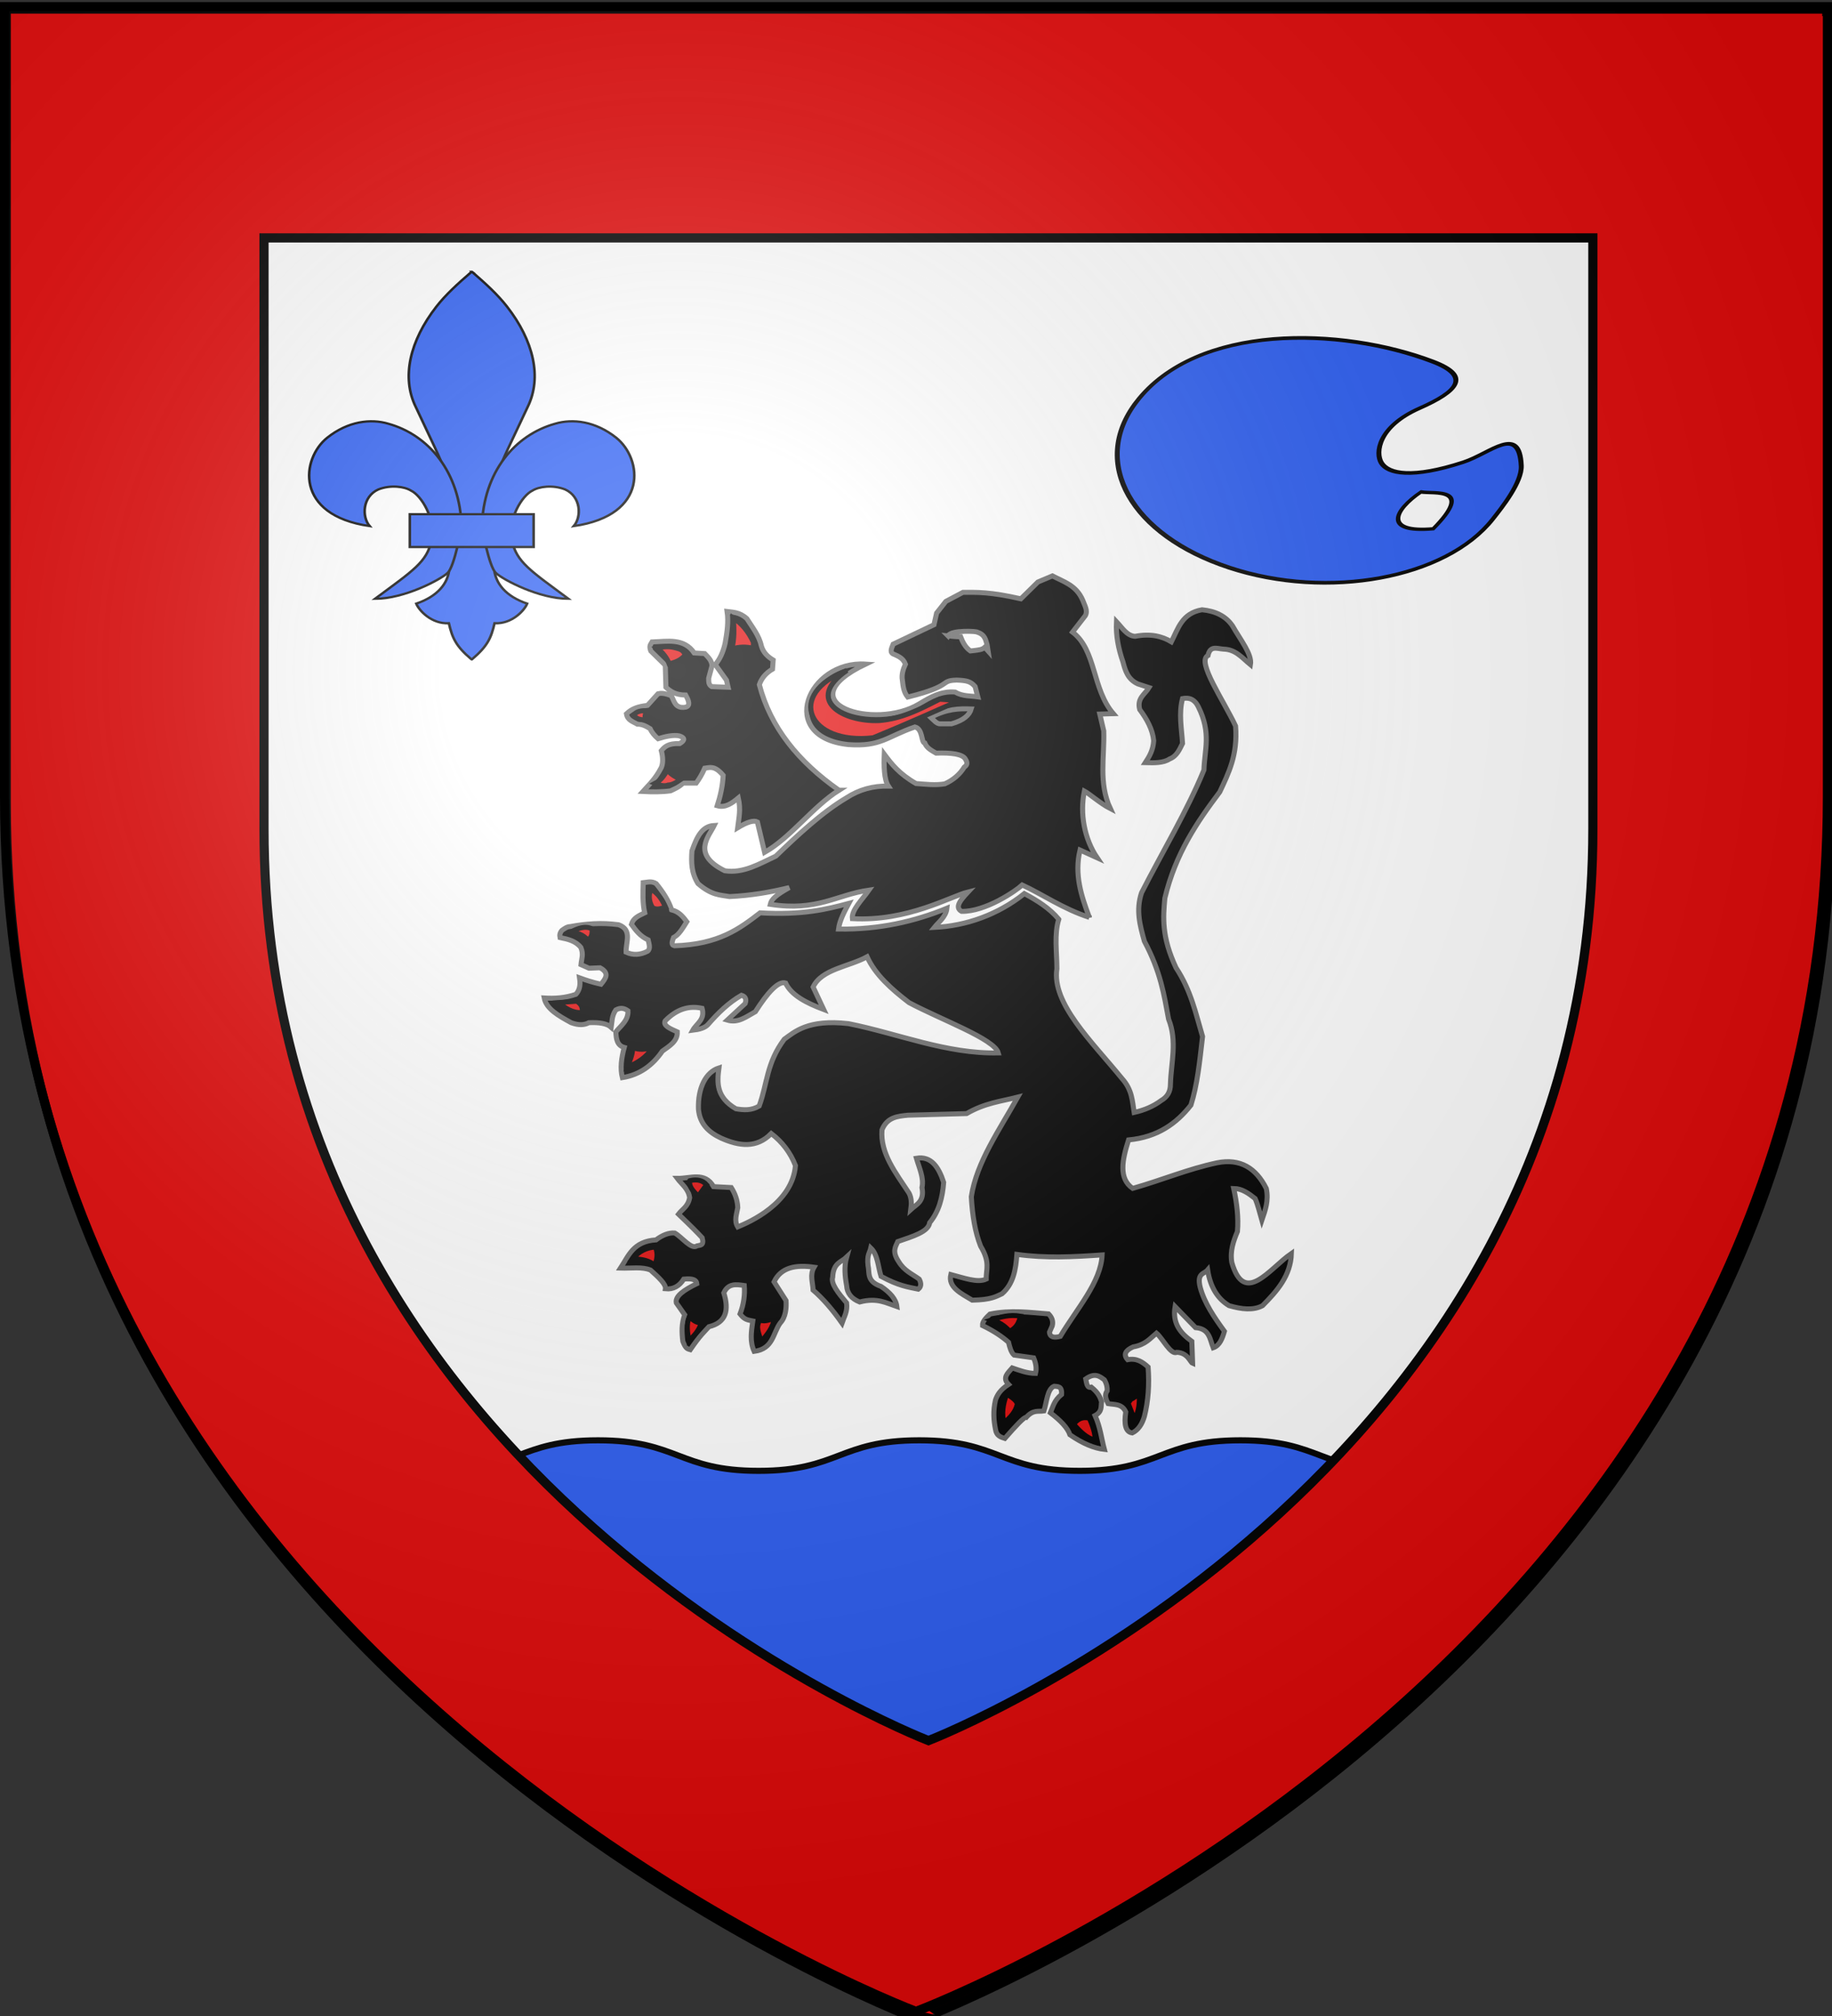 <svg xmlns="http://www.w3.org/2000/svg" xmlns:xlink="http://www.w3.org/1999/xlink" width="600" height="660" version="1.0"><rect width="100%" height="100%" fill="#333333" stroke="none"/><desc>Flag of Canton of Valais (Wallis)</desc><defs><radialGradient xlink:href="#b" id="c" cx="221.445" cy="226.331" r="300" fx="221.445" fy="226.331" gradientTransform="matrix(1.353 0 0 1.349 -77.63 -85.747)" gradientUnits="userSpaceOnUse"/><linearGradient id="b"><stop offset="0" style="stop-color:white;stop-opacity:.314"/><stop offset=".19" style="stop-color:white;stop-opacity:.251"/><stop offset=".6" style="stop-color:#6b6b6b;stop-opacity:.125"/><stop offset="1" style="stop-color:black;stop-opacity:.125"/></linearGradient></defs><g style="display:inline"><path d="M301.93 660.43s298.5-112.32 298.5-397.772V4.106h-597v258.552c0 285.452 298.5 397.772 298.5 397.772" style="fill:#fff;fill-opacity:1;fill-rule:evenodd;stroke:none;stroke-width:1px;stroke-linecap:butt;stroke-linejoin:miter;stroke-opacity:1"/></g><g style="opacity:1;display:inline"><g style="opacity:1"><g style="opacity:1;display:inline"><path d="M0 0h600v660H0z" style="opacity:1;fill:none;fill-opacity:1;fill-rule:nonzero;stroke:none;stroke-width:7.56;stroke-linecap:round;stroke-linejoin:round;stroke-miterlimit:4;stroke-dasharray:none;stroke-opacity:1;display:inline"/></g></g><path d="M952.074 304.143c-4.724-12.768-9.044-25.844-5.523-40.673l10.169 4.693c-7.63-11.458-10.393-26.765-7.593-40.31 3.12 1.691 9.388 7.445 15.414 10.588-7.146-15.643-3.37-31.287-3.91-46.93l-2.347-10.169 8.05-.229c-12.672-14.895-10.08-38.381-24.247-49.276l7.593-9.94c1.658-3.128-.479-6.257-1.564-9.386-3.83-9.027-11.41-11.106-17.99-14.632l-8.604 3.682-10.168 10.168c-18.361-4.256-26.064-3.944-34.416-3.91l-10.168 5.475-5.475 7.04-1.565 7.039-24.247 11.732c-.909 2.476-2.545 5.194.782 6.258 2.709 1.218 5.315 2.572 6.487 5.838-1.49 3.268-2.382 6.537-1.794 9.805.39 3.524.74 7.058 3.163 10.073 27.731-6.989 18.516-9.923 29.102-10.269 6.05.25 8.251.768 10.95 3.911l1.598 6.224c-4.509-.69-9.017-.217-13.526-2.9-8.383-.72-14.777 3.182-21.119 7.04-26.5 16.586-80.439-.376-32.035-23.937-34.154-2.312-53.091 44.004-10.288 48.629 19.314 1.432 23.004-4.859 39.6-10.646 4.858 1.223 3.591 9.416 5.852 9.73 1.17 3.03 4.078 4.518 6.716 6.08 8.877-.349 15.953.478 17.531 3.777 1.524 2.457.613 3.696-.782 4.693-2.723 4.486-6.616 7.8-11.55 10.074-5.705.99-11.41.223-17.113-.182-10.106-5.904-14.528-11.809-18.867-17.713-.283 6.845-.185 15.246 2.393 19.23-9.004-.165-17.317 2.09-24.847 7.087-14.768 8.907-29.324 22.867-42.008 35.245-9.754 4.598-19.205 10.554-30.363 8.833-19.92-9.975-9.456-20.693-6.257-27.376-7.318.402-10.32 6.92-13.25 15.367-.471 7.148-.328 13.319 3.587 19.736 8.145 7.29 13.536 6.884 18.772 7.87 12.649-.575 24.297-2.65 35.475-5.429-7.977 4.568-10.563 7.007-11.275 10.121 28.11 4.367 39.119-5.715 58.663-8.604-4.071 5.865-10.493 12.065-9.844 17.255 32.895 1.793 58.324-13.495 68.783-16.149-4.298 4.66-8.279 9.24-3.91 11.733 14.247.3 32.228-12.307 36.074-15.92 11.913 5.542 24.376 14.479 39.89 19.554z" style="fill:#000;fill-opacity:1;fill-rule:evenodd;stroke:#666;stroke-width:3;stroke-linecap:butt;stroke-linejoin:miter;stroke-miterlimit:4;stroke-dasharray:none;stroke-opacity:1" transform="matrix(.551 0 0 .542 -167.822 135.486)"/><path d="M881.86 178.247c-6.87-.235-14.128-.279-24.052 5.084 1.763 1.618 3.634 4.173 5.867 3.911h6.453c7.318-2.146 10.66-5.286 11.732-8.995z" style="fill:#000;fill-opacity:1;fill-rule:evenodd;stroke:#666;stroke-width:3;stroke-linecap:butt;stroke-linejoin:miter;stroke-miterlimit:4;stroke-dasharray:none;stroke-opacity:1" transform="matrix(.551 0 0 .542 -167.822 135.486)"/><path d="m874.82 173.163-11.732-.782c-11.463 5.973-22.527 11.842-35.98 12.906-21.352.931-44.577-12.411-19.163-30.31-36.586 14.24-23.11 45.223 15.644 40.674 25.052-10.489 34.156-14.992 51.232-22.488z" style="fill:#e20909;fill-opacity:1;fill-rule:evenodd;stroke:#000;stroke-width:3;stroke-linecap:butt;stroke-linejoin:miter;stroke-miterlimit:4;stroke-dasharray:none;stroke-opacity:1" transform="matrix(.551 0 0 .542 -167.822 135.486)"/><path d="M803.252 227.329c-24.248-17.261-40.795-38.147-47.321-63.747 1.303-3.919 3.91-7.032 7.821-9.386l.392-5.476c-3.204-2.01-5.91-4.52-7.04-8.603-1.333-6.243-5.328-11.155-8.604-16.426-4.316-4.024-8.44-3.856-11.732-4.302.945 6.388-.076 12.775-1.174 19.163-1.18 5.337-3.122 9.655-5.866 12.906l6.649 9.386.977 4.302-9.777-.391c-2.048-1.33-1.7-3.258-1.76-5.084l1.956-7.43c-.015-3.187-2.277-5.25-4.302-7.431l-6.258-.392c-6.153-9.149-15.891-6.948-25.03-6.648-.726 1.36-2.02 2.15-.781 5.475l8.604 8.604.39 13.297c2.695 2.578 5.941 4.696 11.733 4.693 3.561 6.354 1.486 7.823-2.737 7.43-3.984-.723-4.24-4.43-5.867-7.039-4.18-1.65-6.22-1.587-7.821-1.173l-6.258 7.04c-5.464.664-9.136 1.811-12.514 5.083.61 4.012 3.903 4.67 6.452 6.258 2.866-.057 5.276 1.252 7.627 2.737.969 2.253 2.707 4.318 4.693 6.062 4.599-1.442 8.951-2.39 12.514-1.76 3.36 1.068 3.808 2.583.391 4.693-7.029-.255-9.015 2.01-10.95 4.302q1.564 6.257 0 10.169c-3.65 7.095-7.3 10.31-10.95 14.47 5.696.312 11.248.334 16.425-.391 2.623-1.273 5.31-2.417 7.43-4.693h7.823c1.694-2.314 3.389-5.122 5.084-8.995 3.091-.382 5.86-1.815 10.95 4.302-.319 6.411-1.64 12.49-3.52 18.38 4.835 1.42 8.704-1.506 12.515-4.692 1.551 7.138.373 11.777-.391 17.99q8.604-5.28 11.733-3.52l4.301 18.38c15.49-8.875 28.713-27.645 44.193-37.543z" style="fill:#000;fill-opacity:1;fill-rule:evenodd;stroke:#666;stroke-width:3;stroke-linecap:butt;stroke-linejoin:miter;stroke-miterlimit:4;stroke-dasharray:none;stroke-opacity:1" transform="matrix(.551 0 0 .542 -167.822 135.486)"/><path d="M739.505 142.072c4.302-1.442 8.604-1.556 12.906-.391v-3.715c-2.939-6.445-6.904-11.35-11.928-14.666.383 6.435.683 12.848-.978 18.772zM711.934 145.592c-2.85 3.548-6.226 4.46-9.582 5.475-1.357-3.721-3.792-6.903-7.235-9.582 2.962-.674 5.987-1.252 9.973-.39 2.508.817 5.316.737 6.844 4.497zM689.25 179.225c-1.215 2.042-1.767 3.952-.39 5.475-2.542.074-5.084.41-7.627-2.542 1.382-2.591 4.58-2.912 8.018-2.933zM701.179 215.205c2.042 2.289 4.61 4.227 8.213 5.475-2.39 1.628-4.732 3.403-7.627 3.52-2.3.9-5.003.192-7.821-.978 3.752-2.002 5.524-4.994 7.235-8.017z" style="fill:#e20909;fill-opacity:1;fill-rule:evenodd;stroke:#000;stroke-width:3;stroke-linecap:butt;stroke-linejoin:miter;stroke-miterlimit:4;stroke-dasharray:none;stroke-opacity:1" transform="matrix(.551 0 0 .542 -167.822 135.486)"/><path d="M933.903 305.272c-5.559-6.74-12.842-11.325-20.464-15.486-15.806 12.812-34.631 19.508-53.52 20.43 2.581-3.318 6.92-6.248 7.486-11.581-18.934 7.91-40.278 12.981-64.42 12.559.683-5.162 3.362-10.324 6.084-15.486-13.512 3.66-27.446 7.138-52.704 5.692-12.187 9.536-24.44 19.032-50.883 19.911-2.34-.581-1.215-2.895-.553-4.977 3.34-1.756 5.533-5.805 7.871-9.565-2.283-3.106-4.681-6.097-9.011-7.156-1.637-5.282-4.934-10.563-9.173-15.844-2.831-1.755-4.88-.865-7.71-.587-.153 6.073-.478 12.146.877 18.218-3.711 1.825-6.762 3.082-7.905 6.961 2.604 3.67 5.306 7.267 9.955 9.403.545 2.558 1.556 5.304-.39 6.866-4.24 2.19-8.481 2.534-12.721.553-.286-5.95 3.9-13.48-4.425-16.593-10.18-1.409-19.62-.6-28.76 1.107-2.007.045-3.433 1.25-4.94 2.295-1.258 1.447-1.445 2.894-1.144 4.342 4.648.974 9.278 1.985 12.397 6.016 1.69 4.307.41 6.55.061 10.347l4.764 2.163 6.56-.275c6.007 3.319 3.179 6.637.553 9.955-5.534-1.29-9.242-2.58-12.72-3.871.766 5.123-.386 7.944-2.213 9.955-6.268 2.194-12.536 2.618-18.804 2.213 1.271 6.675 8.66 10.802 16.039 14.933 4.66 1.735 7.929 1.384 10.508 0 6.14-.303 10.783.463 13.274 2.765.516-3.503.307-7.006 2.766-10.508 3.013-1.665 5.211-.887 7.19.553.308 5.786-4.11 8.87-7.19 12.72.162 4.257.71 8.225 4.977 9.403-1.74 6.541-2.484 12.75-1.106 18.251 10.436-1.723 18.035-7.543 23.783-16.039 4.284-3.13 9.088-5.971 8.849-11.614-4.144-1.895-8.612-3.73-7.19-6.637 6.798-7.11 14.089-9.348 21.927-7.615 1.928 6.939-3.277 9.122-5.53 13.274 3.903-.482 7.217-1.407 9.044-3.447 5.985-6.987 12.371-13.304 19.911-17.699 2.224.668 3.115 2.225 2.213 4.978l-10.67 10.05c6.464 1.975 11.265-2.025 16.72-5.106 7.375-11.706 13.673-18.665 17.927-17.34 3.484 7.54 12.482 12.112 22.677 16.039l-6.28-13.598c4.995-10.832 21.315-12.227 32.079-18.252 4.838 10.79 14.373 19.445 24.888 27.654 18.845 10.267 50.891 22.001 53.096 30.42-31.081.629-59.39-11.682-89.046-17.7-24.13-2.797-32.131 5.033-38.162 9.403-10.628 14.4-10.039 26.93-14.933 40.375-4.61 2.804-9.218 2.455-13.827 1.66-11.708-7.014-11.242-15.623-10.084-24.694-7.694 2.475-12.605 11.925-12.168 24.889.698 8.733 5.945 13.969 13.402 17.503 10.818 4.895 21.123 6.332 29.867-2.766 6.61 5.155 11.42 11.596 14.38 19.358-1.817 22.919-27.501 34.204-34.291 37.056-2.303-3.871-.612-7.743 0-11.614-.144-4.63-1.647-8.58-3.872-12.168l-10.508-.553c-5.205-9.204-13.982-4.833-21.57-4.978 2.64 3.627 6.577 6.155 7.352 11.648-.94 5.44-4.308 6.832-6.637 9.956 7.667 7.433 11.614 11.518 14.09 14.279 1.303 4.955-1.344 4.376-3.029 4.85-3.4 2.536-8.847-5.154-13.273-7.744-3.71-.28-7.42 1.317-11.13 4.162-13.67.892-16.354 9.72-21.11 17.05 6.428.201 12.903-.963 17.86 1.202 4.702 4.289 9.25 8.532 8.849 11.29 4.717.488 8.267-1.65 10.9-5.854 5.91-.592 7.534.765 7.742 2.765-7.38 3.664-13.06 7.434-12.167 11.615l4.977 7.19c-1.912 5.346-1.78 10.693-1.106 16.039 1.838 4.926 3.085 4.537 4.425 4.978 5.988-8.827 7.99-10.347 11.061-13.827 10.355-2.55 12.027-10.108 8.85-20.464 2.684-5.933 7.453-5.09 12.167-4.425.45 5.727-.345 11.453-2.502 17.18 2.585 3.353 3.95 3.502 7.575 4.256-.906 6.49-1.855 12.373.816 18.352 11.413-1.548 11.056-10.942 15.486-17.145 3.393-3.596 3.704-9.42 3.447-13.537l-7.123-11.318c4.123-8.803 12.904-10.44 23.782-8.85-2.622 4.61-.756 9.219-.553 13.828 5.99 5.264 11.677 12.04 17.146 19.91 1.267-3.796 3.416-6.932 2.765-12.167-4.902-5.875-9.527-11.657-8.296-15.487.373-8.84 5.068-9.036 8.296-12.167-1.575 5.715-1.004 11.43 0 17.145.25 4.613 2.8 7.95 7.743 9.956 10.322-2.763 15.765.573 22.123 2.765-.535-4.633-4.186-8.574-9.402-12.168-8.762-3.081-6.728-8.187-7.743-12.72-.694-6.413.955-7.359 1.66-10.509 4.13 4.032 4.272 11.257 6.083 17.145 10.606 5.813 16.02 6.435 22.123 7.744 1.824-1.482 1.857-3.56.553-6.084-4.211-3.114-8.908-5.015-12.168-10.509-4.111-6.198-1.956-8.978-.553-12.168 8.838-3.126 18.176-5.778 18.967-11.419 5.554-6.834 7.63-15.317 8.296-24.335-3.011-9.42-7.486-16.045-16.201-14.576 1.662 5.9 4.549 11.8 3.318 17.699 1.545 8.557-3.271 10.117-6.637 13.274.464-3.527.5-6.946-1.106-9.956-7.845-12.165-17.186-23.998-16.039-38.162 3.107-7.744 9.332-8.214 15.486-8.85l34.81-.977c10.92-6.435 20.465-7.376 30.42-9.955-10.94 19.835-24.494 39.344-27.62 60.157.614 11.43 2.31 21.562 5.53 29.866 5.828 9.784 3.242 13.96 3.319 19.91-5.142 2.435-13.412-.764-21.017-2.765-1.788 7.644 5.964 11.36 12.72 15.486 11.215-.227 14.025-2.135 17.7-3.871 6.825-5.99 8.191-14.709 8.848-23.782 17.146 2.43 33.509 1.53 50.654.324-.637 16.408-15.266 32.815-24.888 49.223-3.397.836-6.116.769-6.408-2.536l1.66-3.871c.72-2.98-.335-5.25-2.213-7.19-11.334-.908-22.48-2.478-34.81.1-2.416 2.31-4.577 4.618-4.425 6.928 6.88 3.372 11.693 6.745 15.453 10.117.746 3.12 1.548 6.157 3.318 7.743l11.615 1.66c1.277 3.133 1.908 6.268 1.106 9.402-4.965-.038-9.364-1.776-13.827-3.319-2.562 3.038-6.151 5.918-2.212 9.956-5.17 3.457-6.684 6.458-7.743 9.402-1.544 6.825-1.044 12.425 0 17.698.493 3.869 2.998 4.72 5.53 5.531 6.188-7.162 11.681-13.28 12.721-12.72 4.298-4.867 7.165-3.296 10.509-3.872 1.757-5.41 1.99-13.26 6.083-14.933 2.171.267 4.753-.287 4.425 4.977-4.49 3.688-5.077 7.375-6.637 11.062 6.039 4.665 10.264 9.13 11.615 13.274 7.62 5.347 14.408 8.195 20.464 8.85-1.782-6.801-2.36-13.2-5.531-20.465 4.352-2.382 3.412-5.427 3.871-8.296-.818-2.604-1.697-5.225-6.083-8.85-2.525.823-2.805-2.28-3.319-4.977 5.393-3.91 8.21-1.636 11.062.553 1.439 2.508 1.778 4.649 1.659 6.637-1.799 2.581-.72 5.162.553 7.743 3.823.7 8.149-.11 10.508 4.978-1.076 7.317-.257 12.171 3.872 12.72 3.473-1.703 5.802-5.123 7.19-9.955 2.356-9.415 2.984-19.407 2.212-29.866-3.268-3.05-6.838-5.496-12.167-4.424-2.686-3.123-1.294-5.663 3.318-7.744 7.234-1.265 10.033-5.065 13.827-8.296 3.503 2.951 8.57 13.456 12.073 11.587 6.634.274 7.986 6.063 9.402 6.637l-.458-13.246c-6.507-4.814-11.7-10.531-9.955-21.017l12.167 12.72c8.394.67 8.494 7.082 10.509 12.168 3.838-1.367 5.366-5.507 6.637-9.955-6.094-8.478-11.877-17.044-14.38-26.548-2.144-8.73 2.307-7.933 4.424-10.508 1.563 10.403 5.944 17.424 12.721 21.57 7.521 2.21 14.466 2.98 19.91 0 8.641-8.863 16.702-18.052 17.146-31.526-12.874 8.982-27.847 31.89-35.397 5.531-1.174-6.92.9-12.911 3.319-18.804.716-8.375-.329-17.101-2.213-25.995 4.897.06 8.85 2.947 12.721 6.084 1.743 3.961 2.727 8.681 4 13.112 1.98-5.927 4.196-11.753 2.637-19.196-6.09-12.28-15.407-18.318-29.313-15.486-17.726 3.888-32.132 10.247-50.1 15.452-8.483-5.99-6.246-17.145-2.442-29.28 17.387-1.674 28.496-9.995 37.056-21.016 3.844-12.394 5.169-25.926 6.927-41.448-4.053-13.838-6.793-27.676-15.776-41.514-8.625-18.736-7.695-30.432-6.637-42.034 6.31-26.931 19.137-45.95 32.631-64.157 5.225-11.344 10.763-22.4 9.403-39.822-6.869-15.126-23.46-39.103-16.397-42.62 1.316-6.202 5.4-4.111 9.207-3.838 7.247.093 11.233 5.403 16.039 9.402 1.043-6.294-5.803-14.768-10.738-23.553-4.065-5.986-10.31-8.856-18.022-9.631-11.947 2.055-14.25 11.343-18.252 19.357-5.591-3.39-12.34-5.126-21.57-3.318-4.84-.26-7.677-5.192-11.061-8.85-.407 8.395 1.154 16.462 3.871 24.336 1.34 5.32 2.908 10.511 8.85 13.274l6.636 2.212c-2.388 4.062-7.367 6.396-5.53 13.274 4.293 5.832 7.633 11.936 8.296 18.805-.33 5.753-2.602 9.565-4.978 13.274 5.523.174 10.906.174 14.38-2.213 4.35-1.719 5.909-5.67 7.743-9.402-.546-9.034-2.342-18.067 0-27.1 4.891-.977 7.63 1.276 9.403 4.977 7.815 15.878 3.637 26.112 3.318 38.162-9.967 24.704-24.677 49.409-37.056 74.113-3.51 10.448-.943 19.883 1.659 29.313 9.708 18.479 11.731 32.566 14.38 47.011 5.256 13.497 1.494 26.243 1.106 39.269.074 4.688-1.956 7.873-5.53 9.955-4.543 3.47-9.933 5.807-16.04 7.19-1.103-6.82-1.124-13.642-7.19-20.463-18.009-22.48-41.876-45.368-38.715-66.37-.036-10.09-1.69-20.72 1.106-29.866z" style="fill:#000;fill-opacity:1;fill-rule:evenodd;stroke:#666;stroke-width:3;stroke-linecap:butt;stroke-linejoin:miter;stroke-miterlimit:4;stroke-dasharray:none;stroke-opacity:1" transform="matrix(.551 0 0 .542 -167.822 135.486)"/><path d="M691.378 287.02c-1.352 3.78-1.225 7.56 1.106 11.338 3.149 1.611 5.265.124 7.743-.276-1.847-4.239-4.09-8.28-8.849-11.062zM643.813 313.015c4.24-2.283 8.48-4.018 12.721-1.936.093 2.72.035 5.364-2.765 6.637-2.848-3.449-6.385-4.144-9.956-4.701zM636.623 355.602c3.885 3.388 8.037 6.332 14.104 6.084.024-2.305.237-4.61-3.319-6.914zM680.593 382.703c.114 4.527-1.81 8.036-3.042 11.891 5.827-2.549 11.295-5.695 14.933-11.891-3.963 1.143-7.927 1.776-11.89 0zM714.607 463.176c-.828 3.631 2.243 6.483 4.978 9.402l4.978-6.913c-2.238-2.632-5.506-3.545-9.956-2.49zM694.143 503.274c-5.209.32-9.815 2.449-13.55 7.19 5.446-.072 10.037.997 13.274 3.871 1.122-3.43 2.051-6.907.276-11.061zM714.33 545.308c-2.06 4.885-1.074 9.77-.276 14.656 2.924-3.034 5.97-5.887 7.467-11.061-2.397.488-4.793-1.147-7.19-3.595zM756.365 547.244c1.5.988 4.126.851 8.572-1.107-.787 5.737-4.341 10.09-8.02 14.38-.793-4.424-3.778-8.849-.552-13.273zM911.227 545.031c-6.653-1.137-11.94.456-17.146 2.213 6.773 2.304 8.185 4.609 10.785 6.913 4.54-2.558 5.413-5.85 6.36-9.126zM902.93 592.043c-2.297 6.156-3.047 12.003-1.659 17.422 3.902-3.165 7.051-6.706 8.02-11.338-.364-2.028-3.072-4.056-6.36-6.084zM942.752 610.295c2.422-3.336 5.506-4.683 9.402-3.595 1.936 4.7 3.568 9.3 3.319 13.273-5.157-1.392-9.017-5.38-12.72-9.678zM975.107 597.574l1.734-2.468c.986.004 3.096-2.237 4.903-2.787.292 5.296-.294 10.006-2.212 13.827-1.475.532-2.95-5.071-4.425-8.572z" style="fill:#e20909;fill-opacity:1;fill-rule:evenodd;stroke:#000;stroke-width:3;stroke-linecap:butt;stroke-linejoin:miter;stroke-miterlimit:4;stroke-dasharray:none;stroke-opacity:1" transform="matrix(.551 0 0 .542 -167.822 135.486)"/><path d="M868.087 134.094c1.912-3.778 17.56-2.77 17.422-2.212 4.61 1.511 4.959 4.727 5.807 7.743l.553 3.595-1.936-2.212c-1.66 1.566-3.929 1.607-6.084 1.936l-2.489.276c-3.053-2.219-4.556-5.324-5.807-8.573-3.274.012-5.151-.325-7.466-.553z" style="fill:#fff;fill-opacity:1;fill-rule:evenodd;stroke:#666;stroke-width:3;stroke-linecap:butt;stroke-linejoin:miter;stroke-miterlimit:4;stroke-dasharray:none;stroke-opacity:1" transform="matrix(.551 0 0 .542 -167.822 135.486)"/><path d="M90.678 471.53c88.036 108.02 210.375 154.063 210.375 154.063S423.39 579.55 511.428 471.53c0 0-26.297 10-52.594 10s-26.297-10-52.594-10-26.297 10-52.594 10c-26.296 0-26.296-10-52.593-10s-26.297 10-52.594 10-26.297-10-52.594-10-26.297 10-52.594 10c-26.296 0-52.593-10-52.593-10z" style="opacity:1;fill:#2b5df2;fill-opacity:1;stroke:#000;stroke-width:2;stroke-miterlimit:4;stroke-dasharray:none;stroke-opacity:1;display:inline"/><path d="M2.035 2.962v259.562c0 285.98 298.348 398.467 298.348 398.467l.53.187.529-.187S599.79 548.504 599.79 262.524V3.774h-1.495v-.812H2.035zM86.468 77.89h435.209v193.525c0 212.736-214.43 297.197-217.59 298.43-3.018-1.178-217.62-85.624-217.62-298.43z" style="opacity:1;fill:#e20909;fill-opacity:1;fill-rule:evenodd;stroke:#000;stroke-width:3;stroke-linecap:butt;stroke-linejoin:miter;stroke-miterlimit:4;stroke-opacity:1"/><g style="fill:#2b5df2"><path d="M370.561 101.022c-.689-.607-.864-.563-1.577.355-28.987 28.42-54.734 54.699-74.927 84.116-56.524 82.248-75.406 171.577-43.774 243.83 62.796 152.856 86.758 191.675 86.758 313.393l-14.985 75.597c-2.105 38.916-26.051 69.954-70.984 87.31 5.787 16.395 32.603 49.816 69.8 47.56 7.35 35.356 14.638 55.171 48.112 87.31.853.77.823.77 1.577 0 33.474-32.139 40.763-51.954 48.111-87.31 37.198 2.256 64.014-31.165 69.801-47.56-44.932-17.356-68.879-48.394-70.984-87.31l-14.985-75.597c0-121.718 23.962-160.537 86.758-313.394 31.632-72.252 12.75-161.581-43.774-243.83-20.238-29.482-45.86-55.979-74.927-84.47z" style="fill:#2b5df2;fill-opacity:1;fill-rule:evenodd;stroke:#000;stroke-width:5.537;stroke-miterlimit:4;stroke-dasharray:none;stroke-opacity:1" transform="matrix(.153 0 0 .135 97.917 75.358)"/><path d="M421.596 831.524c16.165 16.537 92.55 62.394 155.214 62.394-81.685-68.587-111.25-89.228-120.883-141.24-9.634-52.014 21.472-109.258 43.815-121.125 13.868-9.928 43.535-14.449 69.807-2.9 34.37 17.35 35.841 66.511 18.66 88.966 162.329-26.494 146.208-164.252 90.926-214.257-44.694-40.402-93.416-46.72-130.984-33.98-85.369 26.892-153.76 116.531-156.556 250.427 0 0 14.761 96.124 30.001 111.715zM317.949 831.524c-16.165 16.537-92.55 62.394-155.214 62.394 81.685-68.587 111.25-89.228 120.883-141.24 9.634-52.014-21.472-109.258-43.815-121.125-13.868-9.928-43.535-14.449-69.807-2.9-34.37 17.35-35.841 66.511-18.66 88.966C-10.993 691.125 5.128 553.367 60.41 503.362c44.694-40.402 93.416-46.72 130.984-33.98 85.369 26.892 153.76 116.531 156.556 250.427 0 0-14.761 96.124-30.001 111.715z" style="fill:#2b5df2;fill-opacity:1;fill-rule:evenodd;stroke:#000;stroke-width:5.537;stroke-miterlimit:4;stroke-dasharray:none;stroke-opacity:1" transform="matrix(.153 0 0 .135 97.917 75.358)"/><path d="M237.27 688.778h265.006v79.502H237.27z" style="fill:#2b5df2;fill-opacity:1;stroke:#000;stroke-width:5.537;stroke-miterlimit:4;stroke-dasharray:none;stroke-opacity:1" transform="matrix(.153 0 0 .135 97.917 75.358)"/></g><g style="fill:#2b5df2"><path d="M-600.916 434.504C-603.324 307.9-448.002 251.938-322.023 257.86c53.55 2.516 51.57 27.52 25.326 65.293-28.413 40.895-9.593 75.607 5.437 85.925 16.42 11.273 45.982 7.335 85.696-35.223 21.884-23.451 27.388-72.79 64.445-19.919 14.51 20.701 14.519 60.74 14.519 80.57 0 95.287-106.247 172.622-237.158 172.622s-235.355-75.323-237.158-172.623z" style="fill:#2b5df2;fill-opacity:1;stroke:#000;stroke-width:5.501;stroke-miterlimit:4;stroke-dasharray:none;stroke-opacity:1;display:inline" transform="matrix(.246 .081 -.161 .203 589.93 92.091)"/><path d="M-225.077 429.54c-13.182 34.8-5.902 68.773 43.669 41.965 8.82-71.559-27.772-44.734-43.669-41.965z" style="fill:#fff;fill-opacity:1;fill-rule:evenodd;stroke:#000;stroke-width:4.994;stroke-linecap:butt;stroke-linejoin:miter;stroke-miterlimit:4;stroke-dasharray:none;stroke-opacity:1;display:inline" transform="matrix(.246 .081 -.161 .203 589.93 92.091)"/></g></g><g style="display:inline"><path d="M300 658.5s298.5-112.32 298.5-397.772V2.176H1.5v258.552C1.5 546.18 300 658.5 300 658.5" style="opacity:1;fill:url(#c);fill-opacity:1;fill-rule:evenodd;stroke:none;stroke-width:1px;stroke-linecap:butt;stroke-linejoin:miter;stroke-opacity:1"/></g><g style="display:inline"><path d="M300 658.5S1.5 546.18 1.5 260.728V2.176h597v258.552C598.5 546.18 300 658.5 300 658.5z" style="opacity:1;fill:none;fill-opacity:1;fill-rule:evenodd;stroke:#000;stroke-width:3;stroke-linecap:butt;stroke-linejoin:miter;stroke-miterlimit:4;stroke-dasharray:none;stroke-opacity:1"/></g></svg>